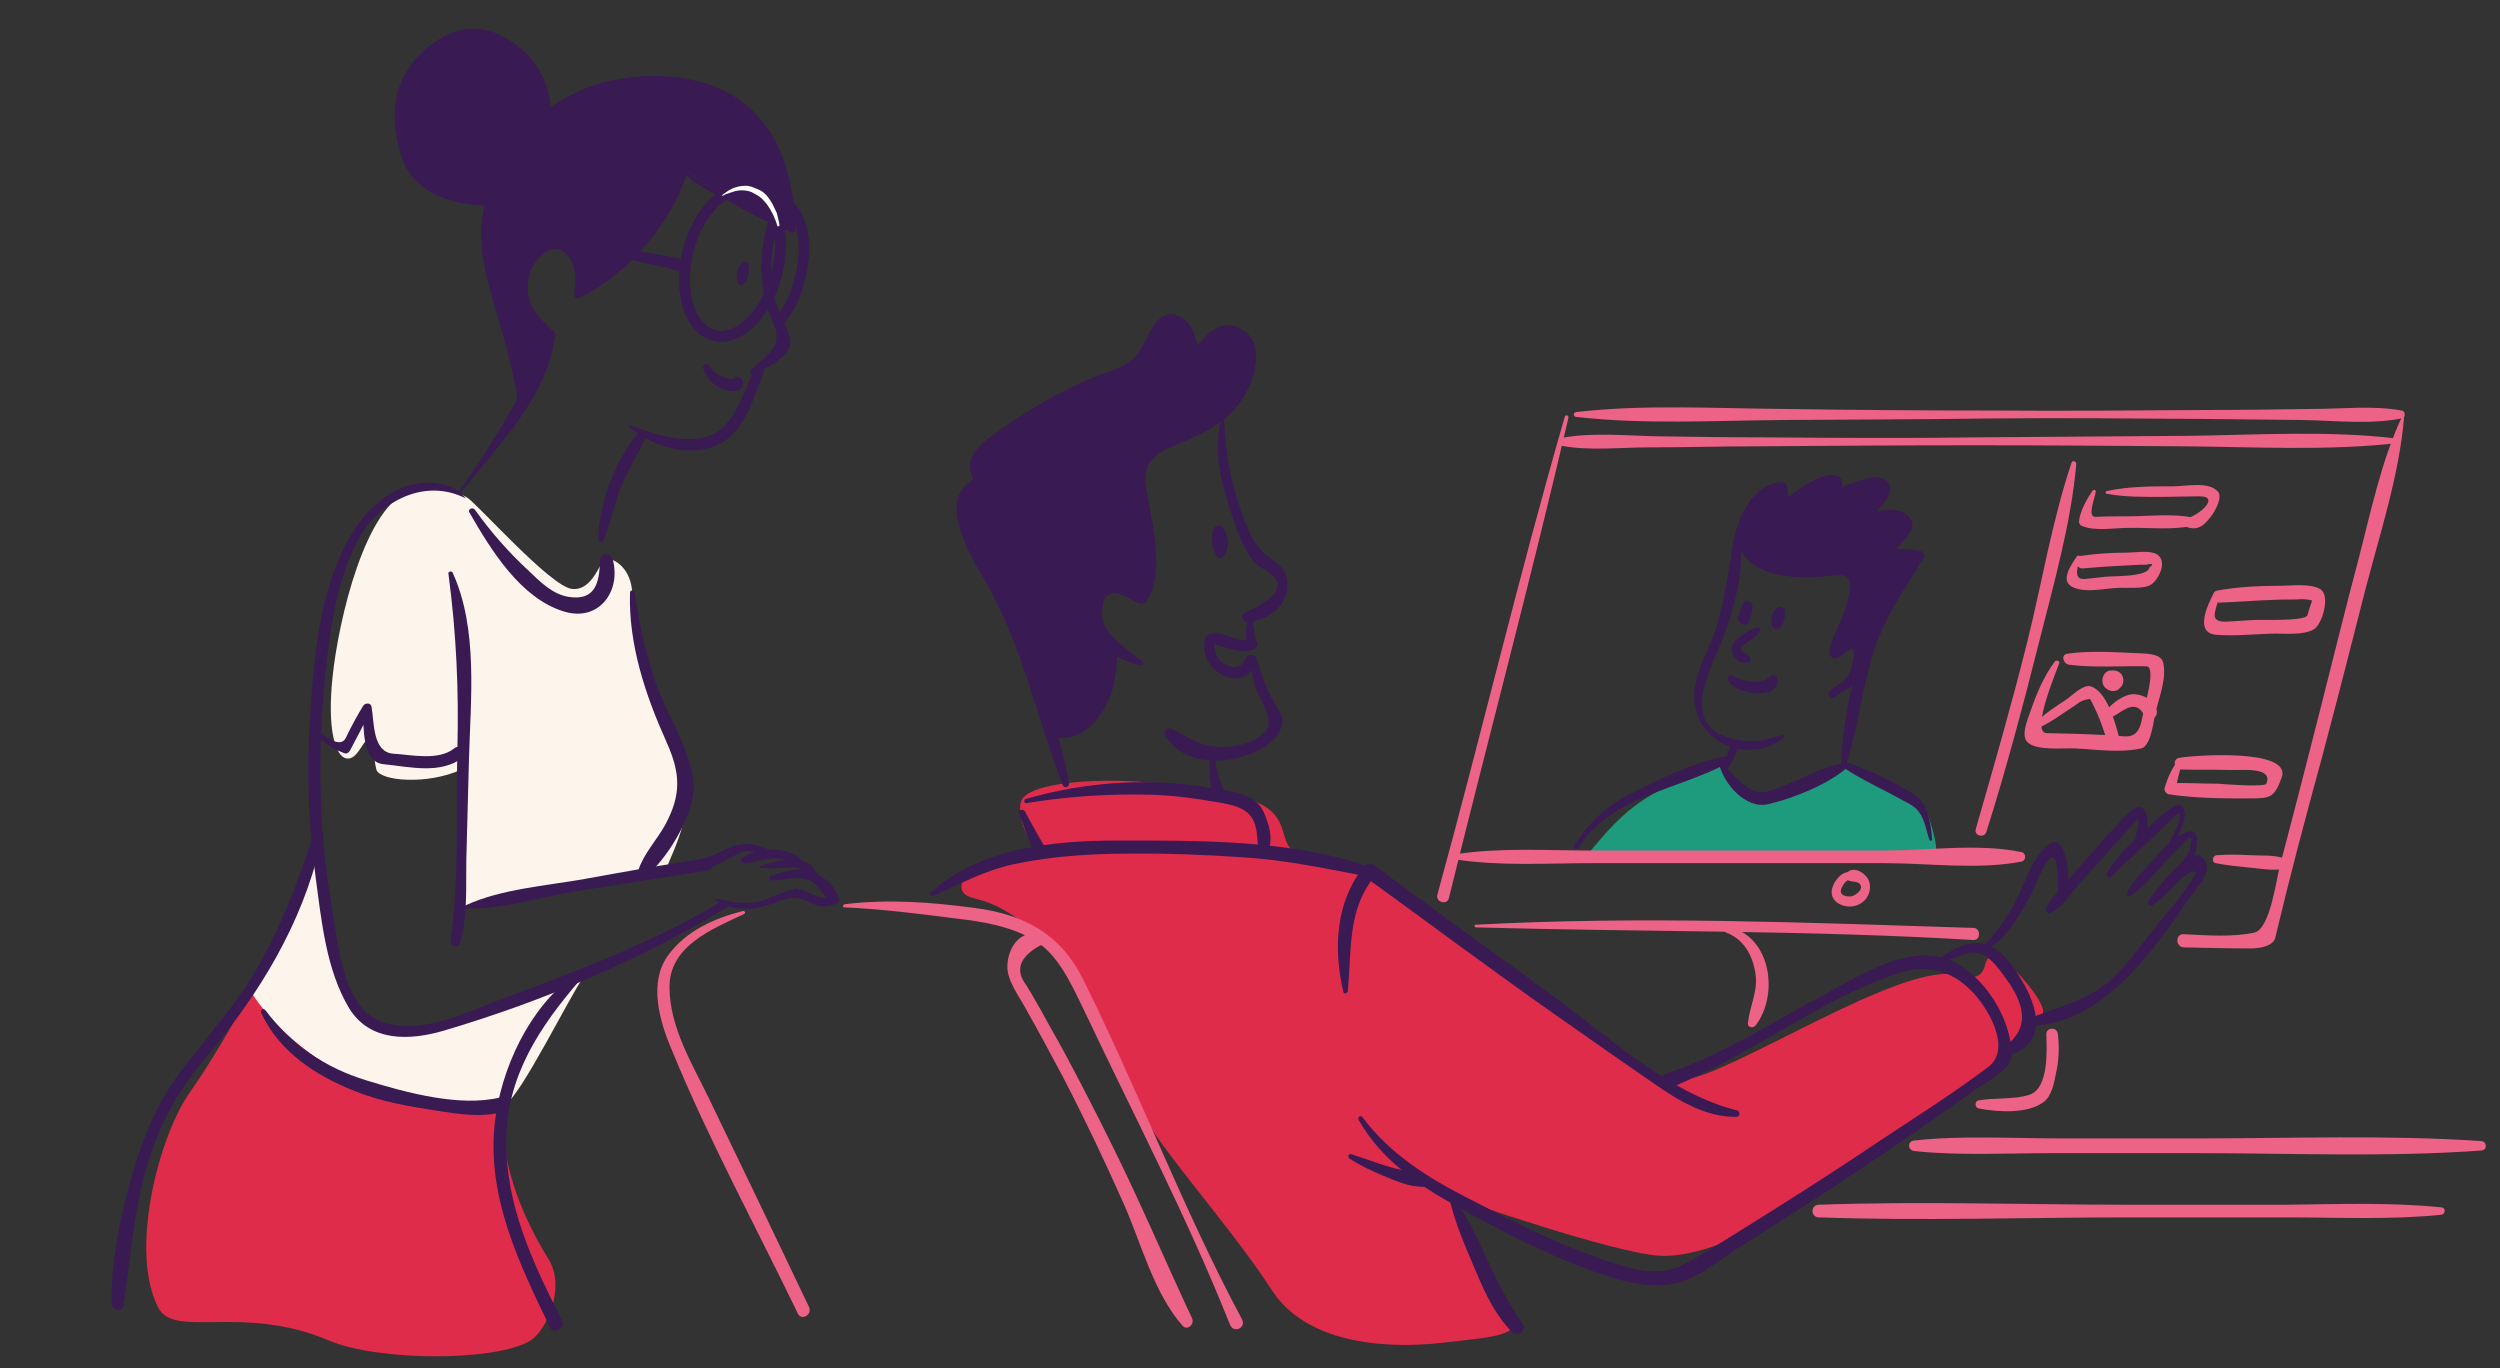 <?xml version="1.0" encoding="utf-8"?>
<!-- Generator: Adobe Illustrator 18.0.0, SVG Export Plug-In . SVG Version: 6.00 Build 0)  -->
<!DOCTYPE svg PUBLIC "-//W3C//DTD SVG 1.1//EN" "http://www.w3.org/Graphics/SVG/1.1/DTD/svg11.dtd">
<svg version="1.1" xmlns="http://www.w3.org/2000/svg" xmlns:xlink="http://www.w3.org/1999/xlink" x="0px" y="0px"
	 viewBox="0 0 475 260" enable-background="new 0 0 475 260" xml:space="preserve">
<rect x="0" y="0" width="475" height="260" fill="#333333" stroke="none"/>
<g id="Layer_3">
</g>
<g id="Layer_2">
</g>
<g id="Layer_4" display="none">
</g>
<g id="Layer_6">
	<path fill="#FDF4EC" d="M68.9,206.1c11.5,3.6,22.1,6.1,27.2,3.6c2.7-1.3,12.4-20.8,14.6-23.8c2.3-3-28.8,13.7-37.5,9.8
		s-10.8-18.2-10.8-18.2l-2.5-16.6c0,0-4.3,12.1-6.1,15.9c-1.7,3.8-7.4,12.3-7.4,12.3s11.5,13.8,16.8,15.5s5.3,1.7,5.3,1.7"/>
	<path fill="#3A1A53" d="M99.8,75.9c3.5-6.2,4.5-11.7,4.5-11.7s-8.1-4.3-4.3-12.3c3.7-7.9,7.8-4.5,7.8-4.5s1.7,2.3,1.9,3.3
		s-0.2,5.4-0.2,5.4s6.8-2.4,12.8-11.2c5.1-7.4,7.9-12.8,7.9-12.8s4.5,4,9.7,6.1c5.2,2,10.7,5.2,10.7,5.2s-0.6-20-12.4-24.7
		c-11.8-4.6-22.3-4.2-28.5-0.1s-14.1,11.5-15.9,18s-0.9,16,0.4,19.5s3.5,10.8,4.2,13.7C98.9,72.8,99.8,75.9,99.8,75.9z"/>
	<path fill="#3A1A53" d="M61.1,46"/>
	<path fill="#3A1A53" d="M103.7,21.2c-0.5-6.4-6.8-17.3-15.9-14.7s-11.7,9.8-11.7,15.8s4.3,12.7,10,14.4C91.8,38.5,93,37,93,37
		s0.6-1.3,4.4-7.8S103.7,21.2,103.7,21.2z"/>
	<path fill="#3A1A53" d="M199.5,139.2c4.2,0.7,6.3-1.2,7.2-2.3c1-1,5.7-10,5-13c-0.7-3-4.6-5.5-4.2-8c0.4-2.5,1.9-4.7,3.3-4.7
		s6.3,1.9,6.3,1.9s0.7-16.9-0.3-21.1c-1-4.3,1.2-6.3,5.6-8.6c4.4-2.3,10.5-4.3,12.3-7.6s3.8-10.2,0.7-11.7c-3.1-1.5-7,1.8-8.1,3.4
		c0,0-1-6.5-4.3-6.3c-3.2,0.2-4.4,5.6-6.3,7.1c-1.9,1.5-25.6,10.5-29.5,16.1s-1.1,7-1.1,7s-3.5,2.2-3.7,4.5
		c-0.2,2.3,7,16.7,9.2,21.6S199.5,139.2,199.5,139.2z"/>
	<path fill="#3A1A53" d="M335.9,107.6c6.6,2,14,0.4,15.4,1.2c1.4,0.8,0.7,4,0.4,5.6c-0.4,1.6-3.2,8.7-2.9,8.8s3.2-1.4,3.8-0.9
		c0.7,0.5,1,2.9,1,2.9s9.4-19,10.2-19.5c0.8-0.5-4.9,0-4.8-1s3.9-3.9,3.5-5c-0.4-1.1-7.6-1.8-7.6-1.8s4.1-5.3,3.2-5.6
		c-0.9-0.3-9.6,1.8-9.6,1.8s1.5-3.2,0.2-3.2s-9.7,4.9-9.7,4.9s0.3-3.2-1.1-3.1s-5.7,3.9-6.2,6c-0.6,2-1.4,4.8-1.4,4.8
		S332.8,106.6,335.9,107.6z"/>
	<path fill="#E02C4B" d="M30.1,248.5c-5.6-10.6,0-32.5,6-41c6-8.5,11.5-19.2,11.5-19.2s8.8,15.4,29.5,20c18.2,4,18.7,1.6,18.7,1.6
		s-2.5,11.7,8.4,29.3c3.4,5.4-0.4,13.6-3.4,15.5c-6.5,4-28.8,4-38.3,0C46.1,247.7,33.2,254.4,30.1,248.5z"/>
	<path fill="#E02C4B" d="M183.8,166c5.6-4.4,10.9-4.3,13.1-4.3c0,0-4-5.6-2.9-9.4c1.1-3.8,15.9-4.7,26.3-3.4
		c10.3,1.3,18.7,2.2,21.8,5.8c3.1,3.6,0.5,7.4,7.6,8.5c7.1,1.1,8.5,1.6,11.4,2.9c2.9,1.3,27.4,19.8,35,25c7.6,5.3,15.5,14.3,23.8,14
		c8.3-0.4,41.7-22.6,51.9-19.8c7.2,1.9,4.1-3.9,7-3.6s9.6,8.5,9.4,10.5c-0.2,2-2.5,1.5-2.5,1.5s0,2.7-1.8,3.6s-3.1,2.5-3.1,2.5
		s1.1,1.1-6,6.5c-7.1,5.4-29.4,19.6-33.7,22.7c-4.4,3.1-16.9,10-25.6,9.6c-8.7-0.4-38.7-10.9-38.7-10.9s6.7,17,10,21.6
		c3.3,4.5-3.1,4.7-12.5,5.8c-12,1.4-26.3-0.2-32.6-9.9c-8.9-13.7-23.1-28.6-26.7-37.3c-3.6-8.7-8.5-24.2-15.7-29.2
		c-7.3-5.1-9.1-6.7-14.1-8C180.5,169.7,183.8,166,183.8,166z"/>
	<path fill="#FDF4EC" d="M87.7,146.2c-6.5,3-15.6,2.2-16.2,0c-0.5-2.2-0.7-5.7-1.6-5.6c-1,0.1-2,3.9-4.1,3.5
		c-2-0.4-3.7-5.2-2.6-15.6c1.1-10.5,6.2-32.9,15.1-35.4c5.2-1.5,8.6,0.4,10.4,1.4c1.8,1,15.9,17,20,17.4s5.4-5.7,6.4-5.8
		c1-0.1,4.5,1.2,5,6.1c0.5,4.9,3.8,21.1,8.8,30.2s-1.9,20.9-2,22c-0.1,1.1-11.8,2.7-11.8,2.7l-27.3,5.3V146.2z"/>
	<path fill="#1E9B7C" d="M301.5,162.5c4.4-5.2,8.3-10.3,17.4-14c4.8-1.9,8.4-3.1,8.4-3.1s5.4,6.4,8.3,5.8
		c10.3-2.4,13.6-7.8,17.1-5.1c4.6,3.7,8.9,3.9,12.2,6.3c1.3,1,3.8,9.3,2.7,9.9S301.5,162.5,301.5,162.5z"/>
</g>
<g id="Layer_5">
	<g>
		<g>
			<path fill="#3A1A53" d="M110.1,56.4c2.2-4.6-1.8-14.6-7.8-9.7c-6.1,5-4.5,13.9,1.9,17.8c0.9,0.5,1.8-0.7,1.1-1.4
				c-3.4-3.2-6-5.7-4.7-10.9c0.8-3.2,5-7.4,7.8-2.9c1.2,1.9,0.9,4.6,0.7,6.8C109.1,56.6,109.9,56.9,110.1,56.4L110.1,56.4z"/>
		</g>
	</g>
	<g>
		<g>
			<path fill="#3A1A53" d="M87.3,93.9c6.7-8.5,16.9-18.6,18.1-29.9c0.1-1.1-1.5-1.2-1.8-0.2C99.8,74.5,93.5,84.4,87,93.7
				C86.8,93.9,87.2,94.1,87.3,93.9L87.3,93.9z"/>
		</g>
	</g>
	<g>
		<g>
			<path fill="#3A1A53" d="M110,56.6c9.1-4.2,17.7-14.3,20.6-23.9c0.2-0.8-0.8-1.2-1.2-0.5c-2.6,4.4-4.2,8.9-7.6,12.8
				c-3.6,4-7.5,8.1-12.1,11.1C109.3,56.3,109.6,56.8,110,56.6L110,56.6z"/>
		</g>
	</g>
	<g>
		<g>
			<path fill="#3A1A53" d="M128.5,29.6c0.4,4.2,6,6.5,9.3,8.3c4,2.3,8.1,4.3,12.3,6.2c0.5,0.2,1.1,0,1.1-0.6
				c-0.4-9.3-2.7-18.7-10.5-24.4c-8.2-6-21.9-5.8-30.7-1.8c-9.7,4.4-16.6,12.8-18.3,23.4c-0.9,5.6,0.5,11.3,2,16.6
				c1.9,6.5,3.8,12.7,4.8,19.4c0.2,1,1.7,0.7,1.7-0.2c0.4-9-4.3-17.6-6.1-26.2c-2.3-11,2.6-21.6,11.5-28.1
				c8.5-6.2,19.9-6.6,29.6-3.6c10.7,3.4,13.9,14.9,14.6,24.9c0.4-0.2,0.7-0.4,1.1-0.6c-2.7-1.2-5.4-2.4-8-3.7
				c-3.7-1.8-13.2-4.9-13.9-9.7C128.9,29.3,128.5,29.4,128.5,29.6L128.5,29.6z"/>
		</g>
	</g>
	<g>
		<g>
			<path fill="#3A1A53" d="M143,71c2.4-0.8,7.9-3.4,7.1-6.8c-0.7-2.9-2.5-5.2-3.1-8.2c-1-4.7-0.3-9.7,1.1-14.2
				c0.4-1.2-1.5-1.8-1.9-0.5c-1.4,4.4-2,9.1-1.2,13.6c0.4,2.4,1,4.5,2,6.7c2,4.3-1.8,6.2-4.3,8.7C142.3,70.6,142.6,71.1,143,71
				L143,71z"/>
		</g>
	</g>
	<g>
		<g>
			<path fill="#3A1A53" d="M114.7,102.6c1.3-3.3,2-6.8,3.3-10.1c1.3-3.3,3.3-6.2,4.7-9.5c0.3-0.7-0.8-1.3-1.3-0.8
				c-4.4,4.8-7.7,13.7-7.7,20.2C113.7,103.1,114.5,103.2,114.7,102.6L114.7,102.6z"/>
		</g>
	</g>
	<g>
		<g>
			<path fill="#3A1A53" d="M119.3,80.9c3.8,3.5,10.1,5.6,15.2,4.3c6.7-1.7,8.4-8.8,10.6-14.6c0.3-0.9-1.1-1.5-1.6-0.7
				c-2.6,5.1-4,12.5-10.7,13.4c-4.6,0.6-9.2-1.1-13.4-2.6C119.3,80.6,119.2,80.8,119.3,80.9L119.3,80.9z"/>
		</g>
	</g>
	<g>
		<g>
			<path fill="#3A1A53" d="M133.9,69.2C133.8,69.3,133.8,69.3,133.9,69.2c-0.3,0.1-0.4,0.5-0.3,0.8c0.5,1.6,1.6,2.8,3,3.6
				c1.2,0.7,3.8,1.3,4.5-0.3c0.2-0.5,0.2-0.9-0.2-1.3c0,0-0.1-0.1-0.1-0.1c-0.4-0.4-1-0.4-1.3,0c-0.4,0.4-2-0.2-2.4-0.4
				c-1-0.3-1.8-1.2-2.3-2c-0.2-0.2-0.4-0.4-0.7-0.3C133.9,69.2,133.9,69.2,133.9,69.2L133.9,69.2z"/>
		</g>
	</g>
	<g>
		<g>
			<path fill="#3A1A53" d="M89.2,97.4c4.1,7.1,9.7,16.3,18,18.8c6.6,2,10.9-3.9,9.2-10c-0.4-1.4-2.4-1.1-2.4,0.3
				c-0.1,4.4-1,7.7-6,6.9c-3.1-0.5-5.5-3-7.6-5c-3.8-3.5-7.2-7.4-10.2-11.6C89.7,96.3,88.8,96.8,89.2,97.4L89.2,97.4z"/>
		</g>
	</g>
	<g>
		<g>
			<path fill="#3A1A53" d="M88.5,94.7c-3-3.8-9.3-3.6-13.3-1.5c-6.4,3.4-9.8,9.8-12.1,16.4c-2.9,8.3-3.6,17.8-4.2,26.6
				c-0.7,10.2-0.3,20.6,1.1,30.7c1.1,8.2,2,17.4,6.3,24.6c4,6.6,11.7,6.2,18.1,4.3c18.3-5.4,37.4-13.4,53.7-23.4
				c0.8-0.5,0.1-1.7-0.7-1.3c-12.8,7.7-27.4,13.3-41.3,18.4c-7.2,2.7-16.7,7.7-24.3,4.3c-6.9-3.1-7.7-15.5-8.8-21.9
				c-2.7-15.6-2.7-31.5-0.8-47.2c0.9-7.4,2.2-15,5.6-21.7c3.8-7.5,12.7-12.4,20.7-8.3C88.4,94.9,88.5,94.8,88.5,94.7L88.5,94.7z"/>
		</g>
	</g>
	<g>
		<g>
			<path fill="#3A1A53" d="M85.2,109c1.5,11.3,2,22.1,1.7,33.5c-0.3,11.9,0.4,24.3-1.3,36.1c-0.2,1.2,1.5,1.7,1.8,0.5
				c1.5-5,1.1-10.5,1.2-15.7c0.2-6.3,0.3-12.7,0.5-19c0.3-11.4,1.8-24.9-3.1-35.6C85.8,108.4,85.1,108.6,85.2,109L85.2,109z"/>
		</g>
	</g>
	<g>
		<g>
			<path fill="#3A1A53" d="M59.7,139.2c1.6,1.9,3.4,3,5.7,3.9c0.4,0.2,0.9-0.1,1.1-0.5c1.4-2.6,2.7-5.1,3.9-7.7
				c-0.5-0.1-1.1-0.1-1.6-0.2c0.5,3.1-0.3,10.1,4.1,10.5c5,0.5,10.8,2,15.1-1.3c1.2-1-0.5-2.7-1.7-1.7c-3,2.4-8.2,1.2-11.6,1
				c-3.9-0.3-3.6-5.9-4.1-8.9c-0.1-0.8-1.2-0.8-1.6-0.2c-1.2,2-2.3,4-3.3,6.1c-1.1,2.2-4.2-0.6-5.5-1.5
				C59.8,138.4,59.5,138.9,59.7,139.2L59.7,139.2z"/>
		</g>
	</g>
	<g>
		<g>
			<path fill="#3A1A53" d="M119.7,112.6c-0.3,9.8,2.9,19.4,6.9,28.3c2.7,6,2.9,10-0.2,15.8c-1.6,2.9-4.1,5.5-5.1,8.6
				c-0.3,1,1,1.6,1.7,1c4.2-3.7,9.7-12.7,8.7-18.5c-1-5.7-4.1-10.7-6.3-16c-2.5-6.2-3.8-12.6-4.8-19.2
				C120.4,112,119.7,112.1,119.7,112.6L119.7,112.6z"/>
		</g>
	</g>
	<g>
		<g>
			<path fill="#3A1A53" d="M88.6,172.6c6.9,0.2,14.3-2.2,21.1-3.3c8.3-1.3,16.5-2.6,24.8-3.9c1.5-0.2,0.9-2.6-0.6-2.3
				c-7.6,1.2-15.2,2.5-22.8,3.9c-7.3,1.3-15.9,1.9-22.6,5C88.1,172.1,88.3,172.5,88.6,172.6L88.6,172.6z"/>
		</g>
	</g>
	<g>
		<g>
			<path fill="#ED6287" d="M141.1,173.1c-5.4,1.4-10.6,3.7-14,8.2c-4,5.2-1.8,12.7,0.5,18.1c7,17.1,16,33.6,24,50.2
				c0.7,1.4,2.8,0.2,2.1-1.3c-6.3-13.2-12.6-26.4-19-39.6c-3.2-6.6-7.4-13.4-7.5-21c-0.1-8,8.2-11.2,14.1-14
				C141.8,173.5,141.5,173,141.1,173.1L141.1,173.1z"/>
		</g>
	</g>
	<g>
		<g>
			<path fill="#3A1A53" d="M136,171.1c4.2,2.4,7.9,1.8,12.1,0.1c2.6-1,3.9-0.7,6.3,0.5c1.5,0.8,3,0.6,4.5,0c0.8-0.3,0.5-1.4-0.3-1.2
				c-2.5,0.4-3.9-0.4-6.1-1.4c-0.5-0.2-1.2-0.4-1.7-0.2c-1.8,0.5-3.6,1.3-5.3,2c-3.1,1.2-6.1,0.5-9.3-0.1
				C135.9,170.6,135.8,170.9,136,171.1L136,171.1z"/>
		</g>
	</g>
	<g>
		<g>
			<path fill="#3A1A53" d="M146.7,167.3c2.3,0,5.7-1.2,7.7,0.3c1.5,1.1,2.3,2.9,3.8,4c0.5,0.3,1-0.1,1.1-0.6c0-2.2-2.6-4.1-4.3-5.2
				c-2.2-1.5-6.1-0.1-8.4,0.5C146,166.5,146.1,167.3,146.7,167.3L146.7,167.3z"/>
		</g>
	</g>
	<g>
		<g>
			<path fill="#ED6287" d="M160.4,172.4c7.1,0.3,14,1.2,21.1,2.1c5.2,0.6,10.2,1.4,14.8,4c4.7,2.7,7.2,8.4,9.5,13.1
				c9.4,19.9,19.8,39.7,27.9,60.1c0.7,1.7,3.1,0.6,2.3-1c-11.2-20.9-19.6-43.3-30.2-64.6c-4.3-8.7-11.3-12.4-20.7-13.6
				c-8.3-1.1-16.3-1.7-24.6-0.7C160.1,171.9,160.1,172.4,160.4,172.4L160.4,172.4z"/>
		</g>
	</g>
	<g>
		<g>
			<path fill="#ED6287" d="M198.2,177.8c-4-1.7-6.7,2-6.8,5.7c-0.1,2.7,2.1,5.6,3.3,7.8c2.5,4.4,4.9,8.9,7.3,13.4
				c4.1,7.9,7.9,15.9,11.5,24c3.3,7.4,5.7,17,11.2,23.2c0.9,1,2.3-0.3,1.8-1.4c-5.2-11.1-10-22.5-15.5-33.5
				c-2.8-5.7-5.7-11.3-8.7-16.9c-1.5-2.8-3.1-5.5-4.6-8.3c-0.6-1.1-1.3-2.2-1.9-3.3c-0.3-0.4-0.5-0.9-0.8-1.3
				c-2.2-2.9-1.3-5.4,2.7-7.6C198.8,179.9,199.2,178.3,198.2,177.8L198.2,177.8z"/>
		</g>
	</g>
	<g>
		<g>
			<path fill="#3A1A53" d="M144.5,164.9c1.7,0.1,3.3,0.1,4.9,0c0.8,0,1.7-0.1,2.6,0.1c0.3,0,1.5,1.3,2,1.6c0.5,0.3,1.2-0.2,1-0.8
				c-1.2-3.8-7.9-2.3-10.5-1.3C144.2,164.6,144.3,164.9,144.5,164.9L144.5,164.9z"/>
		</g>
	</g>
	<g>
		<g>
			<path fill="#3A1A53" d="M141.3,164c1.3,0.1,2.6-0.4,3.9-0.7c2.1-0.4,4.1-0.2,6.1,0.8c0.7,0.4,1.3-0.6,0.6-1.1
				c-2.8-2.1-8-2.1-10.9,0C140.6,163.3,140.8,164,141.3,164L141.3,164z"/>
		</g>
	</g>
	<g>
		<g>
			<path fill="#3A1A53" d="M146.9,161.9c-2.2-1.2-4.1-1.9-6.6-1.4c-1.5,0.3-3.2,1.3-4.6,1.9c-1.7,0.7-3.4,1.2-5.1,1.8
				c-0.8,0.3-0.7,1.6,0.2,1.6c2-0.1,3.8-0.8,5.6-1.6c1.5-0.7,2.8-1.5,4.3-2.2c1.8-0.7,4.2,0.2,5.9,0.7
				C147,162.8,147.3,162.1,146.9,161.9L146.9,161.9z"/>
		</g>
	</g>
	<g>
		<g>
			<path fill="#3A1A53" d="M59.1,159.9c-2.6,8-5.6,15.7-9.7,23.1c-4.1,7.4-9.7,13.5-14.8,20.2c-4.5,5.9-7.2,12.2-9.3,19.4
				c-2.3,7.9-4.3,16.8-4.1,25.1c0,1.3,2.1,1.6,2.3,0.3c1.2-8.4,1.8-16.6,4-24.9c2.3-8.7,6.1-15.7,11.9-22.5
				c9.9-11.8,18-25.1,21.5-40.2C61.1,159.3,59.4,158.9,59.1,159.9L59.1,159.9z"/>
		</g>
	</g>
	<g>
		<g>
			<path fill="#3A1A53" d="M109.3,185.2c-8.7,6-14.2,18-15.3,28.3c-1.5,13.9,4.6,26.5,10.5,38.7c0.7,1.5,3,0.2,2.3-1.3
				c-5.5-10.8-10.8-22-10.6-34.4c0.1-12.1,6.4-21.5,14-30.3C110.5,185.7,109.9,184.8,109.3,185.2L109.3,185.2z"/>
		</g>
	</g>
	<g>
		<g>
			<path fill="#3A1A53" d="M49.6,192.4c3.4,7.4,10.4,12,17.8,14.9c4.9,2,10.2,2.9,15.4,3.7c4.4,0.7,8.7,1.4,13,0.2
				c1.7-0.5,1-3.1-0.7-2.7c-7.7,1.9-17.9-0.9-25.4-3.2c-7.9-2.4-14.4-6.8-19.3-13.4C50,191.5,49.4,191.9,49.6,192.4L49.6,192.4z"/>
		</g>
	</g>
	<g>
		<g>
			<path fill="#3A1A53" d="M237.1,117.9c-0.5,1.6-0.4,3.2-0.1,4.8c0.2-0.4,0.4-0.8,0.7-1.2c-2.7,0.7-5.1-1.6-7.7-1.1
				c-1.9,0.4-1.2,3.9-0.6,5c1.1,2,2.8,3.3,5.2,3.5c2,0.2,4-1.7,3.8-3.7c-0.1-0.9-1.3-1.2-1.7-0.2c-0.8,2.3-3.1,2.1-4.7,0.7
				c-0.7-0.6-1-1.5-1.2-2.4c-0.2-1.2-0.1-0.9,0.6-0.7c2.3,0.7,4.4,1.6,6.8,0.8c0.4-0.2,0.9-0.7,0.7-1.2c-0.5-1.4-0.7-2.8-0.9-4.2
				C237.8,117.5,237.2,117.6,237.1,117.9L237.1,117.9z"/>
		</g>
	</g>
	<g>
		<g>
			<path fill="#3A1A53" d="M237.5,125c0.1,1.9,0.5,3.6,1,5.5c0.7,2.2,3.9,6.5,1.8,8.6c-2.6,2.5-6.7,3.2-10.2,2.7
				c-2.8-0.4-4.9-2.1-7.4-3.3c-0.8-0.4-1.9,0.4-1.3,1.3c3.5,5.8,11.8,5.6,17.2,3c2.4-1.1,4.8-3,5.1-5.7c0.1-1.2-1.2-2.9-1.7-3.8
				c-1.6-2.7-2.4-5.6-3.4-8.5C238.4,124.3,237.5,124.4,237.5,125L237.5,125z"/>
		</g>
	</g>
	<g>
		<g>
			<path fill="#3A1A53" d="M217.1,125.7c-2.2-1.7-4.4-3.2-6.2-5.3c-1.5-1.8-1.8-3.4-1.3-5.7c0.8-3.4,3.8-1.7,5.7-0.6
				c1.2,0.8,2.3-0.9,1.5-1.9c-1.7-2-4.1-2.8-6.7-2.2c-2.5,0.6-3.1,3.4-3.5,5.5c-1,5.2,5.5,10.3,10.2,10.9
				C217.1,126.6,217.4,125.9,217.1,125.7L217.1,125.7z"/>
		</g>
	</g>
	<g>
		<g>
			<path fill="#3A1A53" d="M203.1,148.7c-1.7-9.3-4.8-18.5-8.2-27.4c-1.5-4-3.3-7.8-5.2-11.6c-2.9-5.7-8.1-11.5-2.6-17.3
				c0.7-0.7,0-2.2-1-1.8c-9.2,3.5-1.4,15.4,1.4,20.4c6.8,12,9.5,25.3,14.4,38.1C202.1,149.9,203.3,149.6,203.1,148.7L203.1,148.7z"
				/>
		</g>
	</g>
	<g>
		<g>
			<path fill="#3A1A53" d="M187.1,91.2c-3.6-7.7,16.9-15.8,22-17.7c2.5-0.9,5.6-1.5,7.6-3.4c1.3-1.2,2.2-2.3,3-3.7
				c0.4-0.9,0.8-1.7,1.2-2.6c3.6-0.1,5.1,1.4,4.8,4.5c0.1,1,1.3,1.8,2.1,0.9c1.1-1.3,6.1-8.5,8.3-2.7c1.4,3.6-2.2,8.6-4.4,11
				c-3.8,4.1-10.4,4.7-14.8,8c-2,1.4-1.9,3.9-1.6,6.1c1,6.1,3.5,15.2,0.2,20.9c-1,1.7,1.6,3.1,2.5,1.5c3.4-5.6,0.8-15.1-0.2-21.1
				c-1.1-6.5,3.4-7.3,8.3-9.5c3.7-1.6,6.7-3.4,9.2-6.5c2.4-2.9,5.4-10.6,1.5-13.7c-4.8-3.7-7.8,0.6-10.9,4.3
				c0.7,0.3,1.4,0.6,2.1,0.9c-0.4-3.2-1.4-8.7-5.6-8.7c-1.8,0-2.9,1.6-3.7,3c-1,1.7-1.5,3.2-2.8,4.8c-1.8,2.2-5.1,3-7.6,4
				c-6.4,2.6-12.4,6-18,10c-4.2,3-8,5.5-4.8,10.7C186.2,92.9,187.5,92.1,187.1,91.2L187.1,91.2z"/>
		</g>
	</g>
	<g>
		<g>
			<path fill="#3A1A53" d="M200,139.9c3.5,1.2,7-1.1,8.9-3.9c2.9-4.1,3.4-8,3.3-12.8c0-1.2-1.9-1-1.7,0.2c0.6,3.3-0.8,7-2.3,9.8
				c-1.8,3.4-4.5,5.1-8.2,5.8C199.5,139.1,199.6,139.8,200,139.9L200,139.9z"/>
		</g>
	</g>
	<g>
		<g>
			<path fill="#3A1A53" d="M232,79.9c-1.8,7,0.7,14,3,20.7c0.9,2.4,1.8,4.5,3.5,6.4c0.6,0.6,1.5,1.1,2.2,1.5c5.6,3.6-2,6.8-4.3,8
				c-0.8,0.4-0.4,1.7,0.5,1.7c5-0.3,9.4-4.6,7.1-9.7c-0.4-0.8-1.4-1.5-2.1-2c-3.3-2.4-4.3-4.5-5.7-8.3c-2.2-6-3.4-11.8-3.6-18.3
				C232.6,79.7,232,79.6,232,79.9L232,79.9z"/>
		</g>
	</g>
	<g>
		<g>
			<path fill="#3A1A53" d="M231.6,100.7c-0.7,0.2-0.8,1.1-0.9,1.8c-0.1,1,0,1.9,0.3,2.9c0.3,0.9,1.4,0.8,1.7,0
				c0.6-1.6,0.4-3.3-0.2-4.9c-0.3-0.9-1.5-1-1.9,0c-0.6,1.6-0.4,3.3,0.4,4.8c0.4,0.9,1.6,0.5,1.9-0.2c0.5-1.3,0.5-2.6,0-3.9
				c-0.3-0.8-1.5-1.2-1.9-0.3c-0.5,1-0.6,2.3,0.7,2.8c0.3,0.1,0.7-0.1,0.8-0.3c0.2-0.5,0.1-1,0.3-1.4c-0.6-0.1-1.3-0.2-1.9-0.3
				c0.4,0.9,0.4,1.8,0,2.8c0.6-0.1,1.3-0.2,1.9-0.2c-0.6-1-0.6-2.1-0.3-3.3c-0.6,0-1.2,0-1.9,0c0.5,1.3,0.5,2.5,0.3,3.9
				c0.5-0.1,1.1-0.1,1.6-0.2c-0.3-0.7-0.5-1.4-0.5-2.2c0-0.6,0.2-1.2-0.2-1.7C231.9,100.7,231.7,100.6,231.6,100.7L231.6,100.7z"/>
		</g>
	</g>
	<g>
		<g>
			<path fill="#3A1A53" d="M230,143.7c-0.5,2.4-0.2,6.2,1.2,8.2c0.6,0.8,1.8,0.3,1.6-0.7c-0.2-1.3-0.9-2.5-1.3-3.7
				c-0.4-1.3-0.5-2.5-0.7-3.8C230.8,143.3,230.1,143.3,230,143.7L230,143.7z"/>
		</g>
	</g>
	<g>
		<g>
			<path fill="#3A1A53" d="M195,152.6c7.8-1.3,15.8-1.8,23.7-1.6c4.2,0.1,8.3,0.7,12.5,1.4c2.2,0.4,5.2,0.8,6.6,2.9
				c1.2,1.8,1,4,1.3,6c0.1,0.8,1.3,1.5,1.8,0.5c1.1-2.5,0.2-5.3-0.9-7.7c-1.6-3.5-6.7-3.8-9.9-4.4c-11.8-2-23.7-1.2-35.2,2.1
				C194.4,152,194.6,152.7,195,152.6L195,152.6z"/>
		</g>
	</g>
	<g>
		<g>
			<path fill="#3A1A53" d="M193.6,154.5c0.9,2.4,1.8,4.9,2.7,7.3c0.6,1.7,3.1,0.6,2.2-0.9c-1.3-2.3-2.6-4.5-3.8-6.8
				C194.3,153.6,193.3,153.9,193.6,154.5L193.6,154.5z"/>
		</g>
	</g>
	<g>
		<g>
			<path fill="#3A1A53" d="M177.4,170.2c5.1-2.3,9.7-4.8,15.2-6c7.1-1.5,14.4-2,21.6-2c7.4-0.1,14.8,0.2,22.1,0.7
				c8,0.5,15.5,2.1,23.3,3.6c1.2,0.2,1.7-1.4,0.5-1.8c-14.7-5.2-32.4-5-47.8-5c-12.1,0-26.2,1.4-35.5,9.9
				C176.5,169.9,177,170.4,177.4,170.2L177.4,170.2z"/>
		</g>
	</g>
	<g>
		<g>
			<path fill="#3A1A53" d="M258.1,212.7c4.2,7.5,11.1,12.3,18.5,16.4c9,5.1,18.5,9.9,28.3,13.2c4.2,1.4,8.2,2.3,12.6,1.7
				c4.6-0.6,9.3-4.7,13.1-7.1c10.4-6.5,20.7-13.2,30.8-20.1c4.8-3.3,9.5-6.6,14.3-10c1.7-1.2,6.5-3.6,6.5-6.4
				c0-6.8-5.2-15-11.3-17.8c-7.8-3.6-17.4,2.7-24,6.2c-10.1,5.4-19.7,11.7-30.6,15.3c-1.7,0.6-0.9,3.3,0.7,2.7
				c15.1-5.9,28-16.5,43.4-21.8c5.5-1.9,10.3-0.7,14.2,3.3c2.9,2.9,7.8,10.8,3.2,14.4c-7.7,5.8-16,10.9-24,16.3
				c-7.5,5-15.1,9.8-22.8,14.6c-3.7,2.3-7.4,4.7-11.3,6.7c-5.4,2.9-12,0.1-17.3-1.8c-8-2.8-15.6-6.8-23.2-10.7
				c-7.7-3.9-15.1-8.5-20.3-15.5C258.6,211.8,257.9,212.2,258.1,212.7L258.1,212.7z"/>
		</g>
	</g>
	<g>
		<g>
			<path fill="#3A1A53" d="M256.1,188.2c0.7-7.5-0.1-15.5,5.1-21.7c-0.6,0.1-1.1,0.1-1.7,0.2c12,8.7,23.9,17.6,36,26.1
				c6.3,4.4,12.5,8.8,18.8,13.1c4.6,3.2,9.8,6.4,15.6,6.3c0.7,0,0.8-1,0.2-1.2c-13.1-3.3-24.1-13.8-34.8-21.6
				c-11.4-8.4-23-16.6-34.3-25.1c-0.5-0.4-1.3-0.2-1.7,0.2c-5.5,6.6-6,15.6-4.1,23.8C255.2,189,256.1,188.8,256.1,188.2L256.1,188.2
				z"/>
		</g>
	</g>
	<g>
		<g>
			<path fill="#3A1A53" d="M256.4,220.1c1.9,1.3,4.1,2.3,6.2,3.2c2.4,1,5.1,2.2,7.7,2.2c0.9,0,1.4-1.4,0.5-1.8
				c-2.1-1.1-4.5-1.3-6.8-2c-2.5-0.7-4.9-1.7-7.3-2.4C256.2,219.1,256,219.8,256.4,220.1L256.4,220.1z"/>
		</g>
	</g>
	<g>
		<g>
			<path fill="#3A1A53" d="M275.3,227.2c1,5.1,3.3,10,5.3,14.8c1.7,4,3.6,8,6.7,11.1c1,1,2.9-0.3,2-1.6c-5.6-7.7-8-17-13.5-24.6
				C275.6,226.7,275.2,226.9,275.3,227.2L275.3,227.2z"/>
		</g>
	</g>
	<g>
		<g>
			<path fill="#3A1A53" d="M368.3,183c1.8-0.5,3.4-1.1,5.1-1.7c3.3-1.3,5.5,1.6,7.2,3.9c3.2,4.2,5.8,9.4,0.7,13.3
				c-0.8,0.6-0.4,2.1,0.7,1.8c7.2-2,5.1-9.2,2.1-14.1c-1.4-2.4-3.7-5.8-6.5-6.7c-3.6-1.2-6.8,1-9.7,3
				C367.7,182.5,367.9,183.1,368.3,183L368.3,183z"/>
		</g>
	</g>
	<g>
		<g>
			<path fill="#3A1A53" d="M377.5,180.4c3.5-2,5.6-5.5,7.6-8.9c1-1.8,1.8-3.8,2.7-5.7c0.5-1.1,2.5-5.3,3.1-0.8
				c0.2,1.3,0,2.6,0.1,3.8c0.1,1.1,1.6,1.4,1.9,0.3c0.4-1.8-0.1-11.9-4.1-8.3c-2.5,2.3-3.5,5.5-4.9,8.5c-1.8,3.8-4,7.4-7,10.3
				C376.4,180,376.9,180.7,377.5,180.4L377.5,180.4z"/>
		</g>
	</g>
	<g>
		<g>
			<path fill="#3A1A53" d="M389.4,173.5c2.2-0.8,4-3.6,5.5-5.4c2.5-2.8,5-5.5,7.5-8.3c1.4-1.6,2.9-3.2,4.3-4.8
				c0.6-0.7-0.4,0.3-0.4,0.5c0,0.8-0.1,1.7-0.3,2.4c-0.1,0.8-0.4,1.4-0.3,2.2c0.1,0.6,0.9,0.7,1.2,0.3c2-2.1,1.5-9.9-2.4-6
				c-2.8,2.7-5.3,5.7-7.9,8.6c-1.7,1.9-3.3,3.8-5,5.7c-1,1.2-2.5,2.6-2.9,4.2C388.8,173.3,389.1,173.7,389.4,173.5L389.4,173.5z"/>
		</g>
	</g>
	<g>
		<g>
			<path fill="#3A1A53" d="M401,166.6c3.3-3.1,6.8-6.2,10-9.4c0.6-0.6,1.3-1.2,1.9-1.8c1-1,1.6-1.4,1.2,0.4c-0.4,1.7-1.6,3.1-2,4.7
				c-0.1,0.3,0.4,0.5,0.6,0.2c1-1.5,2.3-3.9,2.4-5.8c0.1-1.2-0.5-2.5-2-1.7c-2.3,1.3-4.1,3.3-6,5c-2.6,2.3-5.2,4.7-6.8,7.8
				C400.3,166.5,400.7,166.9,401,166.6L401,166.6z"/>
		</g>
	</g>
	<g>
		<g>
			<path fill="#3A1A53" d="M404.8,170.2c2.9-1.8,5.1-5,7.5-7.4c1.1-1.1,2.2-2.3,3.3-3.3c1.4-1.3,0.5,1.8,0.3,2.3
				c-0.5,1-1.3,1.8-1.9,2.8c-0.5,0.8,0.6,1.4,1.2,0.9c1.9-1.6,4.2-9.5-0.5-7.1c-2.2,1.1-3.8,3-5.4,4.8c-1.8,2-3.9,4-5.2,6.4
				C403.9,169.9,404.4,170.5,404.8,170.2L404.8,170.2z"/>
		</g>
	</g>
	<g>
		<g>
			<path fill="#3A1A53" d="M409.2,171.9c1.7-1.4,3.2-3,4.7-4.5c1.2-1.2,4.5-3.3,2.6-0.3c-1.9,3.1-4.4,5.9-6.7,8.7
				c-2.6,3.2-4.9,6.6-7.8,9.5c-4.3,4.3-9.4,5.6-14.9,7.6c-0.9,0.3-0.9,2,0.3,1.9c12.9-1.3,21.9-14.5,28.7-24.3
				c1.3-1.9,4.6-5.1,2.6-7.4c-2.7-3.1-9.4,6.6-10.4,7.9C407.7,171.6,408.5,172.4,409.2,171.9L409.2,171.9z"/>
		</g>
	</g>
	<g>
		<g>
			<path fill="#3A1A53" d="M104.6,20.8c-0.1-6.4-4.2-11.7-9.9-14.3c-6-2.7-11.7,0.2-15.7,4.7c-4.8,5.4-4.8,12.2-2.7,18.6
				c2.2,7,9.8,9.2,16.4,9.3c1.9,0,1.9-2.9,0-2.9c-5.3,0-10.3-1.1-13.4-5.8c-3.2-5-2.3-11.6,0.7-16.4C83,9,88.4,7,93.8,8.4
				c5.8,1.4,8,7.5,9.5,12.6C103.6,21.6,104.6,21.5,104.6,20.8L104.6,20.8z"/>
		</g>
	</g>
	<g>
		<g>
			<path fill="#ED6287" d="M393.6,87.9c-3.7,11-5.6,22.7-8.4,34c-3,12-6.4,23.8-9.8,35.6c-0.4,1.3,1.6,1.8,2,0.6
				c3.7-11.7,6.9-23.7,9.9-35.6c2.8-11.2,6.2-22.9,7.2-34.4C394.4,87.5,393.7,87.5,393.6,87.9L393.6,87.9z"/>
		</g>
	</g>
	<g>
		<g>
			<path fill="#ED6287" d="M297.3,79.2c-8.7,30.1-15.9,60.6-24.2,90.8c-0.4,1.4,1.9,2.1,2.2,0.6c7.5-30.4,15.6-60.7,22.7-91.2
				C298.1,78.9,297.4,78.7,297.3,79.2L297.3,79.2z"/>
		</g>
	</g>
	<g>
		<g>
			<path fill="#ED6287" d="M456.5,78.9c-4.1,8.7-6.1,18.6-8.5,27.8c-2.5,9.4-4.8,18.9-7.2,28.3c-2.5,9.8-5,19.6-7.6,29.4
				c-0.7,2.7-1.9,12.2-4.9,12.8c-4.3,0.9-9.1,0.5-13.4,0.3c-1.6-0.1-1.6,2.4,0,2.5c4.3,0.1,8.5,0.2,12.8,0.2c1.4,0,4.1-0.3,4.6-2
				c2.7-11.4,5.7-22.7,8.8-34c2.8-10.5,5.5-21.1,8.2-31.7c2.8-10.9,6.6-22.2,7.5-33.5C456.8,78.8,456.6,78.8,456.5,78.9L456.5,78.9z
				"/>
		</g>
	</g>
	<g>
		<g>
			<path fill="#ED6287" d="M299.4,79.2c12.9,1.5,26.3,0.7,39.3,0.6c13.3-0.1,26.7-0.1,40-0.3c13.3-0.1,26.7,0,40,0.1
				c6.3,0.1,12.6,0.1,18.8,0.2c6.1,0.1,12.8,0.9,18.8-0.3c0.8-0.1,0.8-1.4,0-1.5c-5.4-1-11.4-0.3-16.9-0.3
				c-6.9,0.1-13.8,0.2-20.7,0.2c-13.3,0.1-26.7,0.2-40,0.1c-13.3,0-26.7-0.1-40-0.3c-13-0.1-26.4-0.9-39.3,0.6
				C298.9,78.4,298.9,79.1,299.4,79.2L299.4,79.2z"/>
		</g>
	</g>
	<g>
		<g>
			<path fill="#ED6287" d="M455.2,83.3c-12.7-1.5-25.9-0.7-38.6-0.5c-13.8,0.1-27.7,0.2-41.5,0.3c-13.2,0.2-26.4,0.1-39.6,0
				c-6.8,0-13.6-0.1-20.4-0.2c-6-0.1-12.5-0.8-18.4,0.3c-0.8,0.1-0.8,1.4,0,1.5c5.3,1,11.2,0.3,16.6,0.3c6.8,0,13.6-0.2,20.4-0.2
				c13.8-0.1,27.7-0.2,41.5-0.2c13.2,0,26.4,0.1,39.7,0.2c13.4,0.1,27.2,0.9,40.5-0.6C455.7,84,455.7,83.3,455.2,83.3L455.2,83.3z"
				/>
		</g>
	</g>
	<g>
		<g>
			<path fill="#ED6287" d="M280.4,176.2c31.5,0.9,63.1,0.5,94.5,2.4c1.5,0.1,1.5-2.3,0-2.3c-31.5-1-63-2.3-94.5-0.6
				C280.1,175.6,280.1,176.2,280.4,176.2L280.4,176.2z"/>
		</g>
	</g>
	<g>
		<g>
			<path fill="#ED6287" d="M276.6,163.3c8.5,1.3,17.3,0.7,25.9,0.7c9.3,0,18.5,0,27.8,0s18.5,0,27.8,0c8.4,0,17.8,1.3,26-0.3
				c0.9-0.2,0.9-1.6,0-1.8c-8.2-1.7-17.6-0.3-26-0.3c-9.3,0-18.5,0-27.8,0c-9.3,0-18.5,0-27.8,0c-8.6,0-17.4-0.6-25.9,0.7
				C276.1,162.5,276.1,163.3,276.6,163.3L276.6,163.3z"/>
		</g>
	</g>
	<g>
		<g>
			<path fill="#ED6287" d="M421,164c2,0.4,4,0.6,6,0.8c2.3,0.2,4.8,0.7,7,0.3c1.1-0.2,0.9-1.7,0-2c-1.9-0.7-4.1-0.5-6.1-0.6
				c-2.2-0.1-4.5-0.2-6.8,0C420.4,162.6,420.1,163.8,421,164L421,164z"/>
		</g>
	</g>
	<g>
		<g>
			<path fill="#ED6287" d="M352.3,166c-1.8-1.1-3.6,1-4.1,2.5c-0.9,2.5,1.6,4,3.8,3.7c2.2-0.3,3.7-2.3,3.2-4.5
				c-0.4-1.8-3.4-3.6-4.5-1.5c-0.3,0.5,0,0.9,0.5,1.1c0.7,0.3,1.6,0.1,2.1,0.6c1,1-0.7,2.2-1.5,2.4c-0.6,0.1-1.5,0-1.9-0.5
				c-0.4-0.5,0.1-1.3,0.4-1.8c0.5-0.8,1.5-1.1,2.2-1.6C352.6,166.5,352.5,166.1,352.3,166L352.3,166z"/>
		</g>
	</g>
	<g>
		<g>
			<path fill="#ED6287" d="M328,177.2c3.5,1.3,5.2,4.7,5.6,8.3c0.3,3.1-1.2,5.9-1.5,8.9c-0.1,0.9,1.1,1,1.5,0.4
				c4.5-6,2.8-17-5.2-18.7C327.6,176,327.3,177,328,177.2L328,177.2z"/>
		</g>
	</g>
	<g>
		<g>
			<path fill="#ED6287" d="M375.9,210.6c3.6,0.7,9.5,1.1,12.5-1.3c1.4-1.1,1.9-3.6,2.2-5.2c0.6-2.5,0.7-5.1,0.4-7.6
				c-0.1-1.4-2.2-1.4-2.2,0c0.1,2.9,0.5,10.3-3.2,11.5c-3.1,1-6.7,0.5-9.8,1.1C375.2,209.3,375.2,210.4,375.9,210.6L375.9,210.6z"/>
		</g>
	</g>
	<g>
		<g>
			<path fill="#ED6287" d="M397.6,93.2c-1.1,1.6-2.4,3.9-2.6,5.9c0,0.3,0.2,0.7,0.5,0.8c2.5,1.1,6.1,0.4,8.8,0.4
				c4.1-0.1,8.6,0.5,12.6-0.5c0.7-0.2,0.7-1.2,0-1.4c-4-0.9-8.5-0.3-12.6-0.3c-2.1,0-4.1,0-6.2,0.1c-1.6,0,0-3.8,0.1-4.8
				C398.1,93,397.8,93,397.6,93.2L397.6,93.2z"/>
		</g>
	</g>
	<g>
		<g>
			<path fill="#ED6287" d="M400.2,93.8c3.7,0.7,7.4,0.6,11.2,0.6c2.1,0,4.2-0.1,6.3-0.1c4.4-0.1,0.1,3.7-2.3,4.2
				c-0.9,0.2-0.7,1.4,0,1.6c2.4,0.9,3.6-0.5,5-2.4c0.6-0.9,1.9-3.3,1-4.3c-1.8-2-6-1-8.4-1c-4.2,0-8.6,0-12.7,0.9
				C400,93.4,400,93.8,400.2,93.8L400.2,93.8z"/>
		</g>
	</g>
	<g>
		<g>
			<path fill="#ED6287" d="M394.6,105.7c-1.6,2.4-3.5,5.3,0.2,6.2c2.2,0.6,5.3-0.1,7.6-0.2c1.6-0.1,5.1,0.3,6.4-0.7
				c1.4-1,3.1-4.4,1-5.7c-1.4-0.8-4.2-0.3-5.7-0.3c-2.9,0-5.8,0.2-8.7,0.6c-1.4,0.2-1,2.5,0.3,2.4c2.4-0.2,4.8-0.4,7.2-0.5
				c1.2-0.1,2.4-0.1,3.6-0.2c0.4,0,0.8,0,1.2,0c1.3-0.3,1.6-0.1,0.7,0.5c-0.3,1.9-7.1,1.6-8.5,1.8c-1.2,0.1-2.5,0.3-3.7,0.4
				c-2.7,0.3-1.1-3-1-4.1C395.3,105.6,394.9,105.4,394.6,105.7L394.6,105.7z"/>
		</g>
	</g>
	<g>
		<g>
			<path fill="#ED6287" d="M420.9,113.9c0.1,0,0.1,0,0.2,0c1.5-0.1,0-2.1-0.6-1c-1,2-3.6,7.3,0.5,7.7c3.4,0.3,7-0.1,10.4-0.2
				c2.3-0.1,6,0.4,8.2-0.8c1.6-0.9,3.3-6.5,1.2-7.7c-1.9-1.1-5.6-0.6-7.7-0.6c-3.9,0-7.9,0.2-11.8,0.9c-1.3,0.2-1,2.3,0.3,2.3
				c3.3-0.1,6.6-0.4,9.8-0.5c1.6-0.1,3.3-0.1,4.9-0.1c1-0.1,2-0.1,3,0.2c-0.3,0.9-0.6,1.8-0.9,2.8c-0.4,1.2-9.1,0.8-10.3,0.9
				c-1.6,0.1-3.2,0.2-4.8,0.3c-3.7,0.2-2.4-1.7-1.7-4.6c-0.4,0.1-0.7,0.2-1.1,0.3C420.6,113.7,420.8,113.9,420.9,113.9L420.9,113.9z
				"/>
		</g>
	</g>
	<g>
		<g>
			<path fill="#ED6287" d="M413.8,144.5c-1.2,1.6-1.9,3.2-2.5,5.1c-0.2,0.5,0.2,1.2,0.7,1.3c5.1,0.8,10.3,0.8,15.4,0.8
				c4.1,0,4.7-0.2,6.1-3.9c2.2-5.7-16.9-4.3-19.5-3.8c-1.3,0.3-0.9,2.2,0.3,2.2c3.2,0.1,6.3,0,9.5,0.1c2,0.1,8.2-0.7,6.8,2.6
				c-0.3,0.7-8.2,0.1-9.2,0c-3,0-6.1-0.2-9.1-0.1c0.3,0.4,0.7,0.9,1,1.3c0.4-1.8,0.8-3.5,1.3-5.3C414.6,144.3,414,144.1,413.8,144.5
				L413.8,144.5z"/>
		</g>
	</g>
	<g>
		<g>
			<path fill="#ED6287" d="M390.4,125.7c-2.2,3-3.5,6.2-4.7,9.7c-0.4,1.2-1.8,4.3-0.5,5.6c1.7,1.7,6.9,1.1,9.1,1.2
				c4.1,0.2,8.5,0.9,12.5,0c2-0.4,2.4-5.7,2.8-7.1c0.7-2.8,2.1-6.3,1.4-9.2c-0.4-1.9-3.8-1.7-5.1-1.8c-4.3-0.2-8.8-0.5-13.1,0.1
				c-1.3,0.2-0.8,1.9,0.3,2.1c4.8,0.6,9.8,0.2,14.7,0.3c1.9,0-0.2,7.1-0.4,7.9c-0.6,2.7-0.6,5.7-3.9,5.4c-4.9-0.4-9.8-0.5-14.6-0.6
				c-3.2,0,1.9-11.9,2.4-13.4C391.3,125.5,390.6,125.4,390.4,125.7L390.4,125.7z"/>
		</g>
	</g>
	<g>
		<g>
			<path fill="#ED6287" d="M386.9,138.5c2.8-1.2,5.2-3.1,7.7-4.7c0.7-0.6,1.5-0.9,2.5-1c0.5,0.8,0.9,1.8,1.3,2.6
				c0.8,1.7,1.3,3.5,1.9,5.2c0.4,1.5,2.7,0.9,2.3-0.6c-0.7-2.7-2.3-8.7-5.4-9.6c-1.3-0.4-3.4,1.6-4.3,2.3c-2.2,1.5-4.6,2.9-6.3,4.9
				C386.2,138,386.5,138.7,386.9,138.5L386.9,138.5z"/>
		</g>
	</g>
	<g>
		<g>
			<path fill="#ED6287" d="M400,136.8c1.3-0.4,2.3-1.2,3.5-1.9c1.9-1.1,3.1-0.7,4,1.2c0.7,1.4,2.5,0.3,2.3-1c-0.3-2-2.3-3-4.1-3.2
				c-2.3-0.2-5.1,2.3-6.3,4C399,136.4,399.5,137,400,136.8L400,136.8z"/>
		</g>
	</g>
	<g>
		<g>
			<path fill="#ED6287" d="M402.8,130.7c0,0,0.1-0.1,0.1-0.1c0.6-0.6,0.7-1.5,0.3-2.3c-0.5-0.8-1.3-1-2.1-0.9c-0.1,0-0.1,0-0.2,0
				c-1.3,0.2-1.8,1.9-1.2,2.9C400.4,131.4,402,131.7,402.8,130.7L402.8,130.7z"/>
		</g>
	</g>
	<g>
		<g>
			<path fill="#3A1A53" d="M334.2,119.2c-1.1,0-2,0.7-2.9,1.3c-0.8,0.5-1.7,1.1-2.1,2c-0.7,1.7,1.1,4,2.9,3.4
				c0.5-0.1,0.6-0.7,0.3-1.1c-0.3-0.4-0.7-0.6-1.2-0.9c-0.8-0.4-0.3-1,0.2-1.4c1-0.9,2.4-1.4,3-2.7
				C334.6,119.5,334.5,119.2,334.2,119.2L334.2,119.2z"/>
		</g>
	</g>
	<g>
		<g>
			<path fill="#3A1A53" d="M328.3,129.2c1.3,2.8,9.8,4.1,9.4-0.2c0-0.5-0.6-1-1.1-0.6c-1.4,1-2.2,1.4-4,1.1
				c-1.3-0.2-2.3-0.5-3.4-1.1C328.6,128,328.1,128.7,328.3,129.2L328.3,129.2z"/>
		</g>
	</g>
	<g>
		<g>
			<path fill="#3A1A53" d="M331.1,115.1c-0.5,0.5-0.5,1.3-0.8,1.9c-0.4,0.8,0.4,1.7,1.2,1.2c1.1-0.6,1.5-1.8,1.5-3
				c0-0.9-1.4-1.4-1.8-0.5c-0.4,0.9-0.8,2-0.8,3c0,1.1,1.8,1.4,2,0.3c0.1-0.4,0.1-0.8,0.2-1.2c0.1-0.4,0.3-0.9,0.4-1.3
				c-0.6,0-1.2,0-1.8,0c0.1,0.6-0.2,1-0.7,1.4c0.5,0.2,1,0.4,1.5,0.6c-0.1-0.7,0.1-1.6-0.2-2.3C331.6,114.9,331.3,114.9,331.1,115.1
				L331.1,115.1z"/>
		</g>
	</g>
	<g>
		<g>
			<path fill="#3A1A53" d="M337.4,116.4c-0.5,0.6-0.7,1.4-0.8,2.2c0,0.4,0.3,0.7,0.6,0.8c0.4,0.1,0.7-0.1,1-0.4
				c0.6-0.8,0.6-1.7,0.8-2.7c0.1-0.8-1.1-1.2-1.6-0.6c-0.7,0.8-1,1.8-0.8,2.8c0.1,1,1.3,1.5,1.9,0.5c0.2-0.4,0.4-0.7,0.5-1.2
				c0.1-0.2,0.1-0.5,0.1-0.7c0-0.2,0-0.4,0-0.6c0.3-1.1-1.1-1.6-1.7-0.7c-0.4,0.6-0.6,1.3-0.5,2c0.1,0.7,1.2,0.8,1.5,0.2
				c0.2-0.4,0.4-0.9,0.6-1.3c-0.6-0.1-1.1-0.1-1.7-0.2c0.1,0.4-0.4,1.1-0.6,1.4c0.6,0.2,1.3,0.3,1.9,0.5c-0.1-0.7,0-1.3,0.3-2
				c-0.6,0-1.2,0-1.8,0c0.2,0.5-0.2,1.1-0.5,1.6c0.5,0.1,1.1,0.1,1.6,0.2c-0.1-0.5-0.1-0.9,0.1-1.4
				C338.8,116.3,337.9,115.7,337.4,116.4L337.4,116.4z"/>
		</g>
	</g>
	<g>
		<g>
			<path fill="#3A1A53" d="M330,108c0.3-2.8,1.2-5.5,2.4-8c1.1-2.3,3.3-5.9,6.1-6.2c-0.4-0.4-0.7-0.7-1.1-1.1c0.1,1,0.2,2,0.2,3
				c0,1.7,2.5,1.4,2.3-0.3c-0.1-0.9-0.2-1.8-0.3-2.7c0-0.6-0.5-1.1-1.1-1.1c-7,0.4-9.9,10.7-9.6,16.4C329,108.7,329.9,108.7,330,108
				L330,108z"/>
		</g>
	</g>
	<g>
		<g>
			<path fill="#3A1A53" d="M337.7,97.9c1.4-1,2.8-2,4.3-3c1.6-1,4.6-3.2,6.6-2.6c-0.2-0.3-0.5-0.7-0.7-1c0,0.9-0.1,1.7,0,2.6
				c0.1,0.8,1.2,0.7,1.6,0.2c0.7-1,0.7-1.8,0.4-3c-0.1-0.3-0.4-0.6-0.7-0.7c-2.2-0.6-4.3,0.7-6.1,1.7c-2.3,1.3-4.3,3.1-5.7,5.3
				C337,97.7,337.4,98.1,337.7,97.9L337.7,97.9z"/>
		</g>
	</g>
	<g>
		<g>
			<path fill="#3A1A53" d="M345.5,96.4c-0.1-0.1-0.2-0.2-0.2-0.3c-0.1,0.4-0.2,0.8-0.3,1.2c2.5-1,4.9-2.3,7.5-3.2
				c0.6-0.2,1.2-0.3,1.8-0.5c0,0,3.5-0.8,2.4,0.6c-0.9,1.1-1.9,2-2.7,3.2c-0.6,0.8,0.6,1.6,1.3,1c1.6-1.5,6.3-5.9,2.2-7.5
				c-1.8-0.7-4.8,0.7-6.4,1.2c-2.4,0.9-4.8,2.2-6.7,3.9c-0.5,0.4-0.1,1.1,0.5,1.2c0.1,0,0.2,0,0.4,0
				C345.6,97.3,345.7,96.7,345.5,96.4L345.5,96.4z"/>
		</g>
	</g>
	<g>
		<g>
			<path fill="#3A1A53" d="M351.3,100c2.7-0.1,5.3-1.1,8-1.2c0.6,0,1.1,0,1.7,0.2c1.9,0.4-0.2,1.9-0.5,2.2c-1,1-2.1,2-2.6,3.3
				c-0.3,0.6,0.3,1.2,0.9,0.9c1.7-0.9,3-2.8,4.1-4.3c0.8-1.2,0.5-2.2-0.4-3.1c-2.6-2.6-8.7-0.1-11.3,1.2
				C350.6,99.3,350.8,100,351.3,100L351.3,100z"/>
		</g>
	</g>
	<g>
		<g>
			<path fill="#3A1A53" d="M350.6,145.7c2.2-6.5,3-13.5,4.9-20.2c2.1-7.5,6-13,10-19.5c0.3-0.5,0-1.2-0.5-1.3
				c-2.1-0.4-3.9-0.5-6.1-0.3c-1.3,0.1-1.4,2,0,2.1c1.9,0.1,3.9,0,5.8,0c-0.3-0.4-0.5-0.9-0.8-1.3c-4.4,5.9-7.8,11.2-10.1,18.3
				c-2.3,7-3.8,14.8-4,22.2C349.8,146,350.4,146.1,350.6,145.7L350.6,145.7z"/>
		</g>
	</g>
	<g>
		<g>
			<path fill="#3A1A53" d="M348.5,132.5c1.8-1.3,3.6-1.7,4.7-3.9c0.7-1.5,1.3-3.8,0.9-5.5c-0.4-1.7-1.6-2.4-3.3-2
				c-1.2,0.3-3.3,1.5-3.2,3c0,0.5,0.4,1,1,1c0.7,0,1.2-0.4,1.7-0.8c0.4-0.4,0.9-0.7,1.4-1c0.7-0.4,0.5,2,0.4,2.1
				c-0.2,1.4-0.6,2.8-1.6,3.8c-0.9,0.9-2.2,1.2-3,2.3C347.1,132.1,347.9,132.9,348.5,132.5L348.5,132.5z"/>
		</g>
	</g>
	<g>
		<g>
			<path fill="#3A1A53" d="M330.3,103.6c2,5,7.7,6,12.5,6.1c2.1,0,4.2-0.2,6.2-0.4c3.2-0.3,2.6,2.4,2.1,4.6
				c-0.7,3.4-2.7,6.2-3.5,9.5c-0.1,0.5,0.5,0.8,0.9,0.5c2.3-1.9,3-5.6,3.8-8.3c0.5-1.7,1.5-5.3,0.5-6.9c-1.3-2.2-4.7-1.3-6.9-1.2
				c-5.8,0.4-10.7-0.4-15.3-4C330.4,103.4,330.2,103.5,330.3,103.6L330.3,103.6z"/>
		</g>
	</g>
	<g>
		<g>
			<path fill="#3A1A53" d="M338.5,139.6c-3.7,1.5-7.8,1.7-11.5,0c-6.7-3-2.4-11.8-0.5-16.3c2.4-5.6,4.8-13.4,4.2-19.6
				c-0.1-0.7-1.1-0.9-1.3-0.2c-1.3,5.9-1.8,11.9-4,17.6c-1.6,4.1-4.4,8.9-3.2,13.6c1.7,7.3,10.8,10.2,16.7,5.5
				C339.2,140.1,338.9,139.5,338.5,139.6L338.5,139.6z"/>
		</g>
	</g>
	<g>
		<g>
			<path fill="#3A1A53" d="M328.2,146.1c0.9-1.1,1.5-2.6,2-3.9c0.3-0.7-0.9-1.3-1.3-0.5c-0.6,1.3-1.3,2.7-1.5,4.2
				C327.4,146.1,327.9,146.3,328.2,146.1L328.2,146.1z"/>
		</g>
	</g>
	<g>
		<g>
			<path fill="#3A1A53" d="M326.6,145.1c0.9,3.8,5.1,8.7,9.3,7.7c4.8-1.1,11.3-3.7,15-6.9c0.4-0.4,0-1-0.5-0.9
				c-4.1,0.6-8,3-11.8,4.4c-1.9,0.7-3.7,1.7-5.7,0.7c-2.3-1.2-4.1-3.5-5.9-5.3C326.9,144.6,326.6,144.8,326.6,145.1L326.6,145.1z"/>
		</g>
	</g>
	<g>
		<g>
			<path fill="#3A1A53" d="M299.9,161.1c6.2-9.9,19-11,28.5-16.2c0.7-0.4,0.2-1.3-0.5-1.2c-6.1,1.1-12,4.1-17.5,6.8
				c-4.8,2.3-8.5,5.6-11.3,10.2C298.8,161.2,299.5,161.6,299.9,161.1L299.9,161.1z"/>
		</g>
	</g>
	<g>
		<g>
			<path fill="#3A1A53" d="M350.5,146c2.7,1.8,5.6,3.2,8.5,4.7c1.3,0.7,2.6,1.4,3.9,2.1c2.7,1.5,2.8,4.2,3.7,6.8
				c0.1,0.2,0.5,0.2,0.5-0.1c-0.2-2.6-0.7-6.8-3.2-8.4c-3.9-2.5-8.5-4.7-12.9-6.2C350.3,144.6,350,145.6,350.5,146L350.5,146z"/>
		</g>
	</g>
	<g>
		<g>
			<path fill="#ED6287" d="M471.4,216.8c-17.8-1.2-36-0.5-53.9-0.5c-8.6,0-17.3,0-25.9,0c-9.2,0-18.8-0.6-27.9,0.4
				c-1.3,0.1-1.3,1.8,0,2c8.5,0.9,17.4,0.4,25.9,0.4c9.3,0,18.6,0,27.9,0c17.9,0,36,0.8,53.9-0.5
				C472.6,218.6,472.6,216.9,471.4,216.8L471.4,216.8z"/>
		</g>
	</g>
	<g>
		<g>
			<path fill="#ED6287" d="M463.9,229.4c-9.8-1-19.8-0.6-29.6-0.5c-9.9,0-19.8,0-29.6,0c-19.7,0-39.6-0.7-59.2,0
				c-1.5,0.1-1.5,2.3,0,2.4c19.7,0.7,39.5,0,59.2,0c9.9,0,19.8,0,29.6,0c9.8,0,19.8,0.5,29.6-0.5
				C464.7,230.6,464.7,229.5,463.9,229.4L463.9,229.4z"/>
		</g>
	</g>
	
		<ellipse transform="matrix(0.971 0.239 -0.239 0.971 16.46 -32.19)" fill="#3A1A53" cx="141.2" cy="51.9" rx="1.1" ry="2.3"/>
	
		<ellipse transform="matrix(0.971 0.239 -0.239 0.971 15.905 -31.766)" fill="none" stroke="#3A1A53" stroke-width="2" stroke-miterlimit="10" cx="139.2" cy="49.8" rx="8.7" ry="14.3"/>
	
		<ellipse transform="matrix(0.971 0.239 -0.239 0.971 15.905 -31.766)" fill="none" stroke="#3A1A53" stroke-width="2" stroke-miterlimit="10" cx="139.2" cy="49.8" rx="8.7" ry="14.3"/>
	
		<ellipse transform="matrix(0.971 0.239 -0.239 0.971 15.905 -31.766)" fill="none" stroke="#3A1A53" stroke-width="2" stroke-miterlimit="10" cx="139.2" cy="49.8" rx="8.7" ry="14.3"/>
	<g>
		<path fill="#FFFFFF" d="M137.2,37.1c0,0,0.2-0.2,0.5-0.4c0.3-0.2,0.8-0.6,1.5-0.9c0.7-0.3,1.5-0.5,2.5-0.5c0.2,0,0.5,0,0.7,0.1
			c0.1,0,0.2,0,0.4,0.1l0.3,0.1c0.5,0.2,1,0.4,1.4,0.6c0.9,0.5,1.5,1.3,2,2.1c0.5,0.8,0.8,1.6,1.1,2.2c0.2,0.7,0.3,1.3,0.4,1.7
			c0.1,0.4,0.1,0.6,0.1,0.6c0,0.1-0.1,0.2-0.2,0.2c-0.1,0-0.2,0-0.2-0.1c0,0-0.1-0.2-0.2-0.6c-0.1-0.4-0.4-0.9-0.6-1.5
			c-0.3-0.6-0.7-1.3-1.2-2c-0.5-0.6-1.1-1.3-1.8-1.7c-0.4-0.2-0.7-0.4-1.1-0.6l-0.3-0.1c-0.1,0-0.2-0.1-0.3-0.1
			c-0.2,0-0.4-0.1-0.6-0.1c-0.8-0.1-1.6,0-2.2,0.2c-0.6,0.2-1.2,0.4-1.5,0.5c-0.4,0.2-0.6,0.3-0.6,0.3c0,0-0.1,0-0.1,0
			C137.2,37.1,137.2,37.1,137.2,37.1L137.2,37.1z"/>
	</g>
	<path fill="none" stroke="#3A1A53" stroke-width="2" stroke-miterlimit="10" d="M150,39.2c2.7,2.5,3.5,7.8,2,13.6
		c-0.9,3.8-2.3,6.6-4.4,8.6"/>
	<g>
		<g>
			<path fill="#3A1A53" d="M111.3,47.3c5.9,1.6,11.9,2.7,17.8,4.2c1.4,0.4,2-1.8,0.6-2.2c-6-1.5-12.2-1.9-18.3-2.6
				C111,46.6,111,47.2,111.3,47.3L111.3,47.3z"/>
		</g>
	</g>
</g>
</svg>
